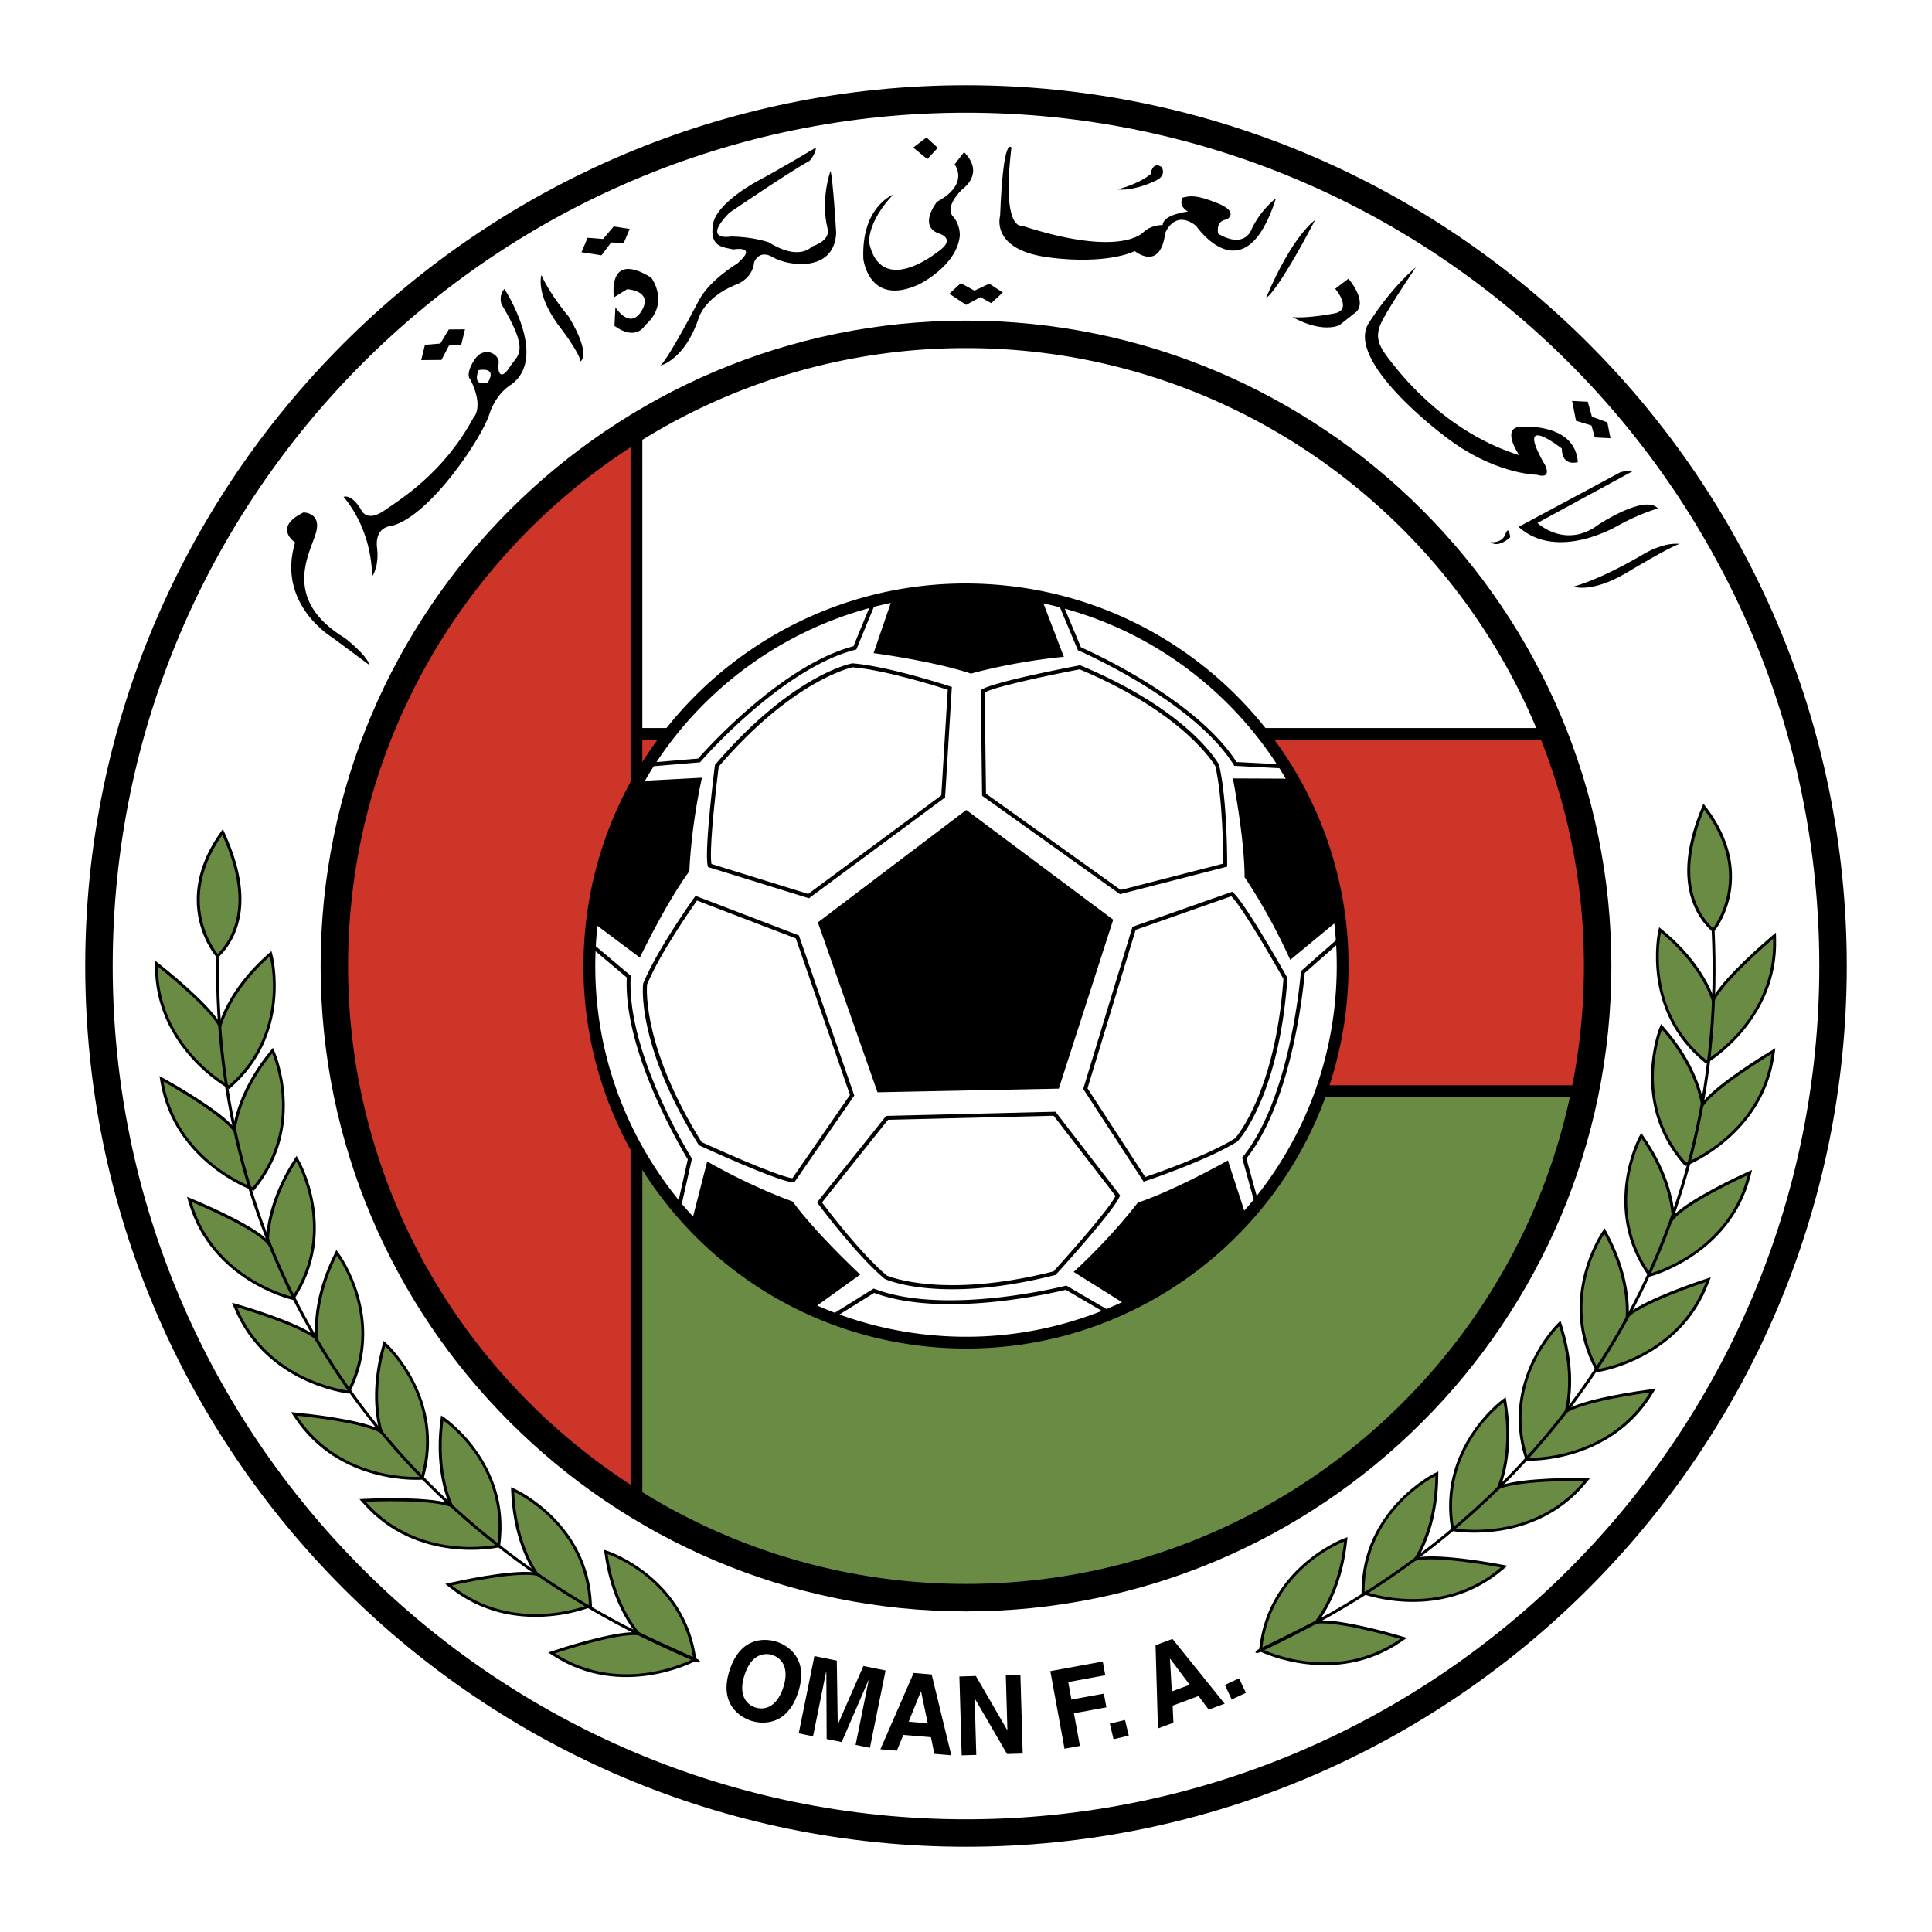 <svg xmlns="http://www.w3.org/2000/svg" width="2500" height="2500" viewBox="0 0 192.756 192.756"><g fill-rule="evenodd" clip-rule="evenodd"><path fill="#fff" d="M0 0h192.756v192.756H0V0z"/><path d="M8.504 96.378c0 48.454 39.42 87.874 87.874 87.874 48.454 0 87.874-39.42 87.874-87.874 0-48.454-39.42-87.874-87.874-87.874-48.454 0-87.874 39.42-87.874 87.874z"/><path d="M11.244 96.378c0 46.942 38.191 85.134 85.134 85.134 46.942 0 85.134-38.191 85.134-85.134s-38.191-85.134-85.134-85.134-85.134 38.191-85.134 85.134z" fill="#fff"/><path d="M31.989 96.378c0 35.505 28.885 64.39 64.389 64.39 35.505 0 64.39-28.885 64.39-64.39 0-35.504-28.885-64.388-64.39-64.388-35.504 0-64.389 28.884-64.389 64.388z"/><path d="M58.329 93.427a38.055 38.055 0 0 1 4.581-15.409v-33.39c-16.947 10.998-28.181 30.086-28.181 51.75 0 21.665 11.234 40.751 28.181 51.749v-33.404a37.991 37.991 0 0 1-4.581-21.296z" fill="#cd3529"/><path d="M99.328 58.329c11.006.854 20.557 6.297 26.924 14.305h27.018c-9.318-22.24-31.309-37.904-56.892-37.904a61.27 61.27 0 0 0-32.293 9.157v28.747h2.412c7.623-9.577 19.709-15.323 32.831-14.305z" fill="#fff"/><path d="M65.601 73.808h-1.517v2.225a37.39 37.39 0 0 1 1.517-2.225zM153.748 73.808H127.15a38.003 38.003 0 0 1 7.277 25.522 38.289 38.289 0 0 1-1.781 8.945h24.225a61.715 61.715 0 0 0 1.156-11.897 61.306 61.306 0 0 0-4.279-22.57z" fill="#cd3529"/><path d="M132.242 109.449c-5.713 15.699-21.346 26.334-38.815 24.979-12.502-.971-23.128-7.861-29.342-17.709v32.152a61.269 61.269 0 0 0 32.293 9.156c29.509 0 54.239-20.842 60.249-48.578h-24.385z" fill="#6a8b44"/><path d="M107.846 64.582c.762.334 11.473 5.126 15.523 11.445l4.014.21c-4.838-7.429-12.289-13.067-21.152-15.513l1.615 3.858zM69.654 75.681c.552-.631 8.241-9.299 15.495-11.205l1.566-3.803c-8.739 2.374-16.282 7.896-21.216 15.356l4.155-.348zM106.33 128.684c-.961.236-12.135 2.902-19.113.307-.097.061-2.065 1.289-3.462 2.158a36.82 36.82 0 0 0 9.763 2.107 36.753 36.753 0 0 0 16.414-2.467c-1.453-.85-3.516-2.057-3.602-2.105zM68.621 115.668c-.44-.717-6.443-10.65-6.087-18.143l-3.113-2.622c-.376 9.323 2.77 18.046 8.289 24.821l.911-4.056zM130.172 97.078c-.07.861-1.131 12.652-5.818 18.506.031.111.609 2.217 1.027 3.732a36.783 36.783 0 0 0 7.875-20.078 37.01 37.01 0 0 0 .055-4.923l-3.139 2.763z" fill="#fff"/><path d="M133.279 93.821a34.997 34.997 0 0 0-.158-1.687l-4.393 3.634c-2.168-4.818-4.551-8.241-4.551-8.241-.016-3.978-1.172-9.864-1.172-9.864l5.275.024c-.205-.352-.418-.7-.635-1.045l-4.494-.235-.053-.086c-4.068-6.46-15.367-11.363-15.48-11.413l-.074-.031-1.793-4.286a39.19 39.19 0 0 0-1.65-.39l2.041 5.328c-5.258.514-9.263 1.677-9.263 1.677-3.774-1.257-9.721-2.044-9.721-2.044l1.715-5.005a36.95 36.95 0 0 0-1.683.387L85.438 64.8l-.095.024c-7.398 1.882-15.367 11.079-15.446 11.171l-.052.061-4.618.387c-.305.475-.596.96-.88 1.45l5.686-.301c-1.129 5.162-1.254 9.33-1.254 9.33-2.357 3.204-4.937 8.619-4.937 8.619l-4.235-3.172a38.403 38.403 0 0 0-.165 2.039l3.488 2.939-.006.098c-.422 7.621 6.006 17.98 6.071 18.084l.042.068-1.012 4.506c.362.434.739.855 1.121 1.271l1.412-5.496c4.585 2.625 8.524 3.994 8.524 3.994 2.35 3.211 6.743 7.295 6.743 7.295l-4.292 3.086c.579.254 1.164.498 1.758.723l3.878-2.418.091.035c7.133 2.717 18.931-.279 19.05-.311l.078-.02 4.002 2.34a36.132 36.132 0 0 0 1.547-.684l-4.818-3.021c3.895-3.57 6.395-6.908 6.395-6.908 3.771-1.264 8.996-4.211 8.996-4.211l1.631 5.01c.318-.359.633-.727.938-1.1l-1.152-4.189.062-.078c4.82-5.92 5.791-18.328 5.801-18.453l.006-.08.061-.053 3.422-3.014zM97.947 68.79c1.383-.824 9.414-2.342 9.756-2.406l.057-.011.055.022c10.773 4.501 13.678 9.666 13.797 9.882l.012.023.006.025c.838 3.549.805 9.926.805 9.99v.151l-10.695 2.75-13.756-9.826-.133-10.543.096-.057zm-1.539 12.019l14.659 10.951-5.43 16.853-18.088.365-5.948-16.951 14.807-11.218zm-25.083-4.438l.008-.058.038-.044c7.598-8.864 13.405-10.039 13.648-10.085l.026-.005.026.002c3.634.296 9.692 2.29 9.752 2.31l.143.047-.674 11.022-13.583 10.062-10.073-3.118-.026-.11c-.357-1.569.671-9.678.715-10.023zm7.915 41.604l-.112-.008c-1.604-.129-9.032-3.541-9.347-3.686l-.054-.025-.031-.049c-6.178-9.906-5.558-15.799-5.529-16.045l.003-.027.009-.023c1.372-3.378 5.09-8.56 5.127-8.612l.088-.122 10.313 3.948 5.526 15.976-5.993 8.673zm32.469 1.394c-.609 1.488-6.115 7.529-6.35 7.787l-.039.043-.057.014c-11.315 2.879-16.741.5-16.966.396l-.023-.01-.021-.018c-2.803-2.332-6.61-7.449-6.648-7.5l-.09-.121 6.893-8.627 16.801-.412.098-.004 6.445 8.346-.043.106zm11.781-5.51l-.018.021-.021.012c-3.096 1.93-9.148 3.938-9.209 3.957l-.143.047-6.025-9.254 4.914-16.173 9.84-3.46.107-.037.086.073c1.223 1.046 5.229 8.171 5.398 8.474l.027.051-.004.059c-.819 11.644-4.782 16.051-4.952 16.23z" fill="#fff"/><path d="M79.398 93.625l-9.86-3.775c-.545.769-3.734 5.322-4.983 8.384l-.002.025c-.047.602-.316 6.426 5.448 15.689.549.252 7.39 3.375 9.053 3.607l5.748-8.314c-.066-.184-5.345-15.446-5.404-15.616zM80.635 89.188l13.278-9.834c.011-.177.626-10.247.645-10.538-.897-.29-6.195-1.967-9.491-2.242-.282.06-6.033 1.376-13.361 9.907-.041.328-.443 3.547-.655 6.272-.118 1.522-.17 2.856-.069 3.447l9.653 2.988zM111.816 88.793c.172-.044 9.943-2.558 10.227-2.63-.002-.942-.035-6.5-.789-9.72-.145-.25-3.166-5.316-13.537-9.663-.596.113-7.98 1.526-9.471 2.299.002.24.125 9.916.127 10.108l13.443 9.606zM88.6 111.721l-6.59 8.248c.567.754 3.936 5.174 6.473 7.295.26.111 5.72 2.346 16.628-.418.406-.447 5.459-6.016 6.186-7.529l-6.178-8c-.195.003-16.34.4-16.519.404zM122.842 89.42l-9.537 3.353-4.805 15.809c.098.148 5.602 8.604 5.762 8.848.893-.301 6.148-2.111 8.959-3.855.189-.215 3.953-4.613 4.805-15.596l.023-.318c-.291-.516-3.996-7.074-5.207-8.241z" fill="#fff"/><path d="M167.59 54.265c-1.656-.182-3.578.995-3.578.995s-3.842 2.353-7.023 3.269c0 0 1.729.675 5.16-1.306-.001-.001 4.648-2.803 5.441-2.958zM165.418 50.725s-1.789.497-3.906 1.664c0 0-6.066 3.709-10.004.179l10.174-5.461s.992-.244 1.279-.131l-9.57 5.198s2.803 2.689 6.166.116c0 0 4.56-3.002 5.861-1.565zM157.42 46.106s-1.592.507-1.596-1.354c0 0-4.898-3.874-1.654 1.68 0 0 .713 1.408-.83.938 0 0-4.408-.027-9.4-4.004 0 0-9.816-7.356-7.371-11.151 2.447-3.795 4.691-5.543 4.691-5.543s-2.328 3.41-3.303 5.222c-.973 1.812-.334 2.727.955 4.36 1.289 1.633 5.625 6.947 12.664 9.166 0 0-1.826-2.64.047-2.839 0-.001 5.512-.506 5.797 3.525zM134.539 27.8l-1.324 1.01s1.758 2.049-.027 2.449c0 0-2.77.545-4.23.373 0 0 2.662 1.604 4.66.824l1.633-1.289c-.001 0 1.315-.814-.712-3.367zM131.211 21.949s-2.229 1.455-4.902 7.786c0-.001.998-.342 4.902-7.786zM127.303 19.791s-1.422 1.006-2.406 3.014c0 0-.598 2.125-3.357.516 0 0-.326-1.29.855-1.426 0 0 1.311-.717-.898-1.613-2.207-.896-2.803-.73-3.498-.569 0 0-.527.757.518 1.397 0 0-2.463.268-2.518 1.343 0 0-1.074-.055-1.896.687 0 0-2.094 2.637-12.119-.614 0 0-2.086.581-1.074-7.795 0 0-.811-1.413-1.129 6.802 0 0-1.057 3.474 5.08 4.177 0 0 5.154.751 8.361-.654 0 0 2.539 2.088 3.031-1.806 0 0 .906-2.404 3.074-.726-.001-.002 4.831 7.101 7.976-2.733zM95.239 16.402s1.567 1.941-1.757 3.732c0 0-1.883 2.354.135 3.142 0 0 2.032.495-.197 1.95 0 0-5.515 4.424-6.709-1.026 0 0-.189-2.067 2.398-4.778 0 0-3.197 1.21-2.971 6.415 0 0 .539 4.828 5.555 2.535 0 0 3.817-1.864 4.069-4.889 0 0 .054-1.075-.688-1.896 0 0-.938-.831.92-2.696 0 0 2.332-1.548.188-3.714l-.943 1.225zM82.86 17.048s-1.023 2.79-.292 5.766c0 0 .435 1.1-1.56 1.783 0 0-1.252 1.504-4.291-.414 0 0-1.539-.567-3.792-.584 0 0-2.967.536-.174-2.36 0 0 6.292-4.286 8.003-5.179 0 0 .621-.654.655-1.338 0 0-3.94 2.348-5.651 3.241 0 0-4.326 2.229-4.636 4.468-.309 2.238.966 2.205 2.031 2.455 0 0 2.571-.458.42 1.393 0 0-2.729 1.625-3.81 3.628 0 0-2.931 5.632-3.86 6.565 0 0 2.38-.565 3.761-4.611 0 0 .5-2.13 3.702-3.438 0 0 1.691-.502 1.878-2.256 0 0 .46-1.349 1.887-.492 1.426.856 6.092 1.583 6.296-2.424.001-.001-.313-5.406-.567-6.203zM61.253 29.67s-.74-4.741 3.725-1.967c0 0 1.929 2.547-.633 4.769 0 0-.866 1.622-3.04.042l.095-1.856s1.449 2.327 2.628.329-1.459-2.132-1.459-2.132l-1.316.815zM54.017 27.442s-.69 2.022 2.073 5.494c0 0 1.835 2.444 1.801 3.129 0 0 1.203-.527-1.145-4.468 0 0-1.851-2.151-2.729-4.155zM29.443 54.121s-2.276-1.487.837-2.995c0 0 1.764-.008 1.274 1.926-.49 1.935-3.669 6.673 2.891 10.63 0 0 2.168 1.678 2.412 2.67l-3.683-2.734c.001.001-5.612-3.322-3.731-9.497zM50.322 28.823c-.626.752-.274 1.554-.274 1.554 2.89 4.849 1.609 4.98.758 6.309-.852 1.329-1.198.429-1.055-.446.142-.875-1.475-1.838-2.434-.319-.959 1.52-.392 1.94-.392 1.94 1.425 2.816.295 3.836.295 3.836-2.921 5.437-7.169 8.063-8.895 9.249-1.726 1.187-2.253-.016-2.253-.016-.991-1.716-1.792-1.365-1.792-1.365 3.047 3.682 2.829 7.982 2.829 7.982.744-1.138.53-2.716.53-2.716-.37-2.371 1.492-2.374 1.492-2.374 3.876-1.077 8.973-8.854 9.673-11.071.7-2.218 2.211-3.023 2.211-3.023 3.763-2.75-.693-9.54-.693-9.54zm-1.649 9.322c-1.691.502-.918-1.222-.918-1.222 1.975-.292.918 1.222.918 1.222zM160.678 43.724l-1.565-.079-.332-1.192-1.543-.471-.39-1.98 1.564.08.414 1.491 1.539.568.313 1.583zM150.672 53.603s-1.135 1.118-1.984.487c0 0 1.168.157 1.51-.806.343-.961.474.319.474.319z"/><path d="M114.785 17.393s.166-1.363 1.115-.727c0 0 .545.812-.559 1.343-1.105.532-2.699 1.039-3.867.882.001 0 1.883-.395 3.311-1.498zM92.522 15.873l-1.411-1.15 1.325-1.011 1.123 1.037-1.037 1.124zM100.049 29.188l-1.153 1.059-1.082-.6-1.418.771-1.685-1.109 1.153-1.059 1.353.749 1.484-.7 1.348.889zM46.393 32.855l-.368 1.521-1.233.106-.748 1.43-2.017.017.367-1.522 1.542-.132.842-1.407 1.615-.013zM62.824 22.842l-.611 1.442-1.234-.098-.971 1.289-1.992-.312.61-1.442 1.542.122 1.061-1.251 1.595.25zM74.284 167.105c.688-2.094 1.986-2.244 2.787-1.98.802.264 1.758 1.154 1.071 3.246-.688 2.094-1.986 2.244-2.787 1.98-.802-.261-1.758-1.152-1.071-3.246zm-1.484-.488c-1.152 3.51 1.181 4.748 2.121 5.059.94.307 3.553.693 4.705-2.816s-1.181-4.748-2.121-5.057c-.94-.309-3.553-.694-4.705 2.814zM86.792 174.377l-1.429-.289 1.306-6.445-.02-.004-2.674 6.168-1.5-.305-.031-6.715-.02-.004-1.306 6.446-1.429-.291 1.563-7.713 2.235.453.095 6.349.02.004 2.538-5.814 2.214.447-1.562 7.713zM91.876 168.752l.021.002.661 3.18-1.898-.16 1.216-3.022zm-1.746 4.34l2.75.232.341 1.658 1.691.143-1.961-8.064-1.795-.15-3.319 7.615 1.639.139.654-1.573zM100.35 167.129l1.457-.041.228 7.865-1.56.045-3.213-5.521-.02.002.162 5.607-1.457.043-.228-7.865 1.644-.049 3.125 5.392h.02l-.158-5.478zM107.742 174.189l-1.535.282-1.416-7.742 5.232-.958.252 1.37-3.697.677.318 1.746 3.237-.591.25 1.369-3.237.592.596 3.255zM112.619 173.16l-1.519.365-.373-1.556 1.517-.364.375 1.555zM116.727 165.502l.02-.006 1.951 2.596-1.785.662-.186-3.252zm.267 4.672l2.586-.961 1.014 1.354 1.592-.59-5.207-6.461-1.689.627.238 8.305 1.543-.572-.077-1.702zM124.301 168.896l-1.416.663-.678-1.45 1.414-.662.68 1.449zM69.306 165.762l.179-.098-.028-.201c-1.129-8.068-8.664-10.664-8.741-10.689l-.451-.15.067.469c.274 1.904.76 3.463 1.288 4.699.625 1.463 1.303 2.465 1.761 3.049-2.402-.045-7.462 1.619-8.106 1.834l-.58.195.514.33c6.818 4.398 14.025.599 14.097.562zM42.032 147.627l.203-.016.057-.197c2.235-7.832-3.602-13.26-3.661-13.312l-.352-.32-.128.457c-.521 1.852-.708 3.475-.727 4.816-.022 1.592.193 2.783.375 3.502-2.178-1.016-7.478-1.543-8.154-1.607l-.608-.059.335.512c4.451 6.783 12.578 6.23 12.66 6.224z"/><path d="M34.653 139.021l.203.021.092-.182c3.662-7.277-1.057-13.701-1.104-13.764l-.286-.381-.211.426c-.857 1.721-1.346 3.279-1.615 4.596-.319 1.559-.332 2.768-.288 3.51-1.949-1.406-7.057-2.916-7.709-3.105l-.587-.17.234.564c3.103 7.497 11.19 8.476 11.271 8.485z"/><path d="M29.103 129.662l.199.045.111-.172c4.438-6.83.453-13.732.412-13.801l-.243-.41-.257.4c-1.041 1.615-1.697 3.111-2.109 4.391-.489 1.514-.633 2.717-.671 3.457-1.784-1.609-6.694-3.672-7.322-3.932l-.565-.234.171.588c2.263 7.791 10.194 9.651 10.274 9.668z"/><path d="M25.124 118.732l.193.066.13-.158c5.185-6.283 2.008-13.592 1.976-13.666l-.194-.434-.301.369c-1.217 1.486-2.039 2.898-2.594 4.123-.657 1.449-.937 2.625-1.059 3.357-1.589-1.801-6.234-4.408-6.829-4.736l-.534-.297.103.602c1.363 7.999 9.032 10.747 9.109 10.774z"/><path d="M22.698 108.549l.179.098.154-.135c6.138-5.355 4.191-13.085 4.172-13.164l-.122-.459-.357.313c-1.442 1.27-2.483 2.53-3.23 3.647-.884 1.322-1.352 2.439-1.591 3.143-1.275-2.037-5.435-5.363-5.967-5.785l-.479-.38.003.611c.047 8.113 7.166 12.072 7.238 12.111zM49.684 154.395l.199-.043.027-.203c1.105-8.07-5.44-12.617-5.507-12.662l-.394-.268-.062.473c-.253 1.904-.209 3.537-.038 4.871.203 1.578.584 2.727.866 3.412-2.299-.697-7.621-.471-8.3-.439l-.61.031.404.457c5.367 6.085 13.335 4.39 13.415 4.371z"/><path d="M58.875 160.363l.188-.078-.008-.205c-.323-8.139-7.563-11.471-7.637-11.504l-.434-.193.021.475c.084 1.922.413 3.521.815 4.805.475 1.518 1.051 2.58 1.449 3.207-2.386-.283-7.586.869-8.249 1.021l-.596.135.479.381c6.348 5.052 13.897 1.989 13.972 1.956zM125.795 164.807l-.184-.09.021-.203c.85-8.104 8.289-10.959 8.363-10.986l.447-.166-.053.473c-.207 1.91-.639 3.486-1.123 4.74-.572 1.484-1.217 2.508-1.654 3.107 2.4-.129 7.514 1.359 8.166 1.553l.586.174-.502.348c-6.661 4.632-13.995 1.085-14.067 1.05zM152.422 145.736l-.203-.008-.062-.195c-2.508-7.752 3.139-13.377 3.195-13.432l.34-.332.145.453c.584 1.83.828 3.445.895 4.787.076 1.59-.096 2.787-.254 3.514 2.141-1.09 7.42-1.803 8.094-1.891l.605-.078-.316.521c-4.216 6.935-12.357 6.665-12.439 6.661z"/><path d="M159.498 136.879l-.203.031-.098-.18c-3.912-7.146.58-13.729.627-13.795l.271-.389.227.418c.916 1.689 1.459 3.23 1.773 4.537.373 1.547.428 2.754.41 3.496 1.898-1.471 6.951-3.158 7.596-3.371l.58-.189-.213.572c-2.841 7.6-10.89 8.858-10.97 8.87z"/><path d="M164.719 127.334l-.197.053-.115-.168c-4.674-6.674-.93-13.709-.891-13.779l.227-.418.271.391c1.096 1.578 1.805 3.051 2.26 4.316.541 1.496.729 2.691.791 3.432 1.727-1.672 6.562-3.904 7.182-4.186l.557-.252-.15.592c-1.994 7.865-9.855 9.997-9.935 10.019z"/><path d="M168.316 116.273l-.191.072-.135-.152c-5.4-6.1-2.479-13.514-2.449-13.59l.18-.439.314.357c1.268 1.443 2.139 2.826 2.734 4.029.707 1.426 1.027 2.592 1.176 3.32 1.525-1.855 6.076-4.623 6.66-4.973l.523-.314-.082.605c-1.085 8.042-8.653 11.054-8.73 11.085z"/><path d="M170.387 106.012l-.176.104-.158-.131c-6.32-5.139-4.643-12.93-4.625-13.009l.105-.463.367.301c1.486 1.22 2.568 2.442 3.354 3.533.93 1.291 1.436 2.391 1.699 3.084 1.203-2.078 5.246-5.548 5.762-5.988l.467-.396.018.611c.236 8.11-6.743 12.311-6.813 12.354zM145.01 152.768l-.201-.039-.035-.201c-1.385-8.027 5-12.799 5.064-12.846l.385-.279.078.469c.318 1.895.332 3.527.207 4.867-.148 1.584-.49 2.744-.746 3.439 2.273-.775 7.6-.734 8.279-.727l.609.01-.387.471c-5.152 6.267-13.173 4.849-13.253 4.836z"/><path d="M136.031 159.051l-.191-.072.002-.205c.039-8.145 7.16-11.727 7.232-11.762l.428-.209-.006.475c-.018 1.924-.289 3.533-.646 4.83-.424 1.533-.961 2.615-1.338 3.258 2.375-.369 7.611.605 8.279.732l.6.115-.465.396c-6.168 5.27-13.819 2.471-13.895 2.442z"/><path d="M64.119 163.248s-2.686-2.584-3.496-8.197c0 0 7.425 2.471 8.542 10.451 0 0-7.047 3.805-13.798-.549.001 0 7.094-2.373 8.752-1.705zM38.309 143.229s-1.41-3.451.124-8.91c0 0 5.788 5.266 3.576 13.016 0 0-7.984.623-12.392-6.092 0-.001 7.446.704 8.692 1.986z" fill="#6a8b44"/><path d="M31.819 134.002s-.739-3.654 1.789-8.729c0 0 4.7 6.256 1.077 13.455 0 0-7.959-.881-11.033-8.305 0 .001 7.182 2.087 8.167 3.579z" fill="#6a8b44"/><path d="M26.836 124.363s-.334-3.713 2.736-8.48c0 0 3.985 6.734-.405 13.494 0 0-7.814-1.75-10.056-9.465-.001 0 6.91 2.861 7.725 4.451z" fill="#6a8b44"/><path d="M23.474 113.211s.09-3.729 3.681-8.115c0 0 3.195 7.143-1.935 13.359 0 0-7.565-2.625-8.917-10.545.001 0 6.542 3.627 7.171 5.301z" fill="#6a8b44"/><path d="M21.968 102.832s.694-3.662 4.951-7.408c0 0 1.991 7.568-4.081 12.867 0 0-7.039-3.82-7.083-11.854 0 0 5.865 4.641 6.213 6.395zM45.376 150.566s-1.884-3.217-1.138-8.836c0 0 6.475 4.395 5.381 12.379 0 0-7.816 1.746-13.13-4.279.001 0 7.472-.355 8.887.736z" fill="#6a8b44"/><path d="M53.964 157.348s-2.417-2.836-2.666-8.502c0 0 7.144 3.195 7.463 11.248 0 0-7.39 3.086-13.676-1.916.001 0 7.295-1.658 8.879-.83zM130.891 162.115s2.594-2.676 3.209-8.312c0 0-7.336 2.727-8.176 10.74 0 0 7.176 3.559 13.771-1.027 0 0-7.172-2.125-8.804-1.401zM155.99 141.211s1.289-3.498-.434-8.9c0 0-5.602 5.465-3.121 13.133 0 0 8 .346 12.174-6.52 0 0-7.418.963-8.619 2.287z" fill="#6a8b44"/><path d="M162.154 131.766s.613-3.678-2.09-8.662c0 0-4.48 6.416-.609 13.484 0 0 7.924-1.156 10.738-8.682 0 0-7.105 2.334-8.039 3.86z" fill="#6a8b44"/><path d="M166.801 121.961s.205-3.723-3.027-8.381c0 0-3.75 6.869.873 13.471 0 0 7.748-2.021 9.721-9.809-.001 0-6.807 3.1-7.567 4.719z" fill="#6a8b44"/><path d="M169.773 110.697s-.219-3.723-3.959-7.982c0 0-2.947 7.25 2.396 13.283 0 0 7.471-2.885 8.545-10.848.001 0-6.411 3.852-6.982 5.547z" fill="#6a8b44"/><path d="M170.92 100.273s-.822-3.637-5.207-7.232c0 0-1.727 7.633 4.525 12.717 0 0 6.902-4.062 6.668-12.093 0 0-5.701 4.843-5.986 6.608zM149.182 148.791s1.77-3.279.83-8.871c0 0-6.318 4.617-4.949 12.559 0 0 7.873 1.473 12.975-4.732-.001-.001-7.481-.097-8.856 1.044z" fill="#6a8b44"/><path d="M140.834 155.865s2.318-2.918 2.369-8.588c0 0-7.027 3.439-7.068 11.498 0 0 7.492 2.828 13.6-2.389-.001.001-7.346-1.404-8.901-.521z" fill="#6a8b44"/><path d="M69.457 165.463c-2.203-.986-5.604-2.527-7.325-3.418-25.765-13.621-40.655-37.945-40.276-66.591.997-.985 2.193-2.753 2.232-5.589.026-1.835-.434-4.117-1.748-6.921l-.106-.226-.146.202c-1.816 2.509-2.429 4.793-2.456 6.705-.047 3.388 1.727 5.585 1.929 5.824-.384 28.964 14.784 53.521 40.986 67.138.001 0 .005.004.005.006l.003-.002c1.918.996 4.716 2.293 6.749 3.172.587.251.764-.027.153-.3zM125.633 164.514c2.168-1.062 5.512-2.721 7.201-3.67 25.277-14.508 39.314-39.334 37.941-67.949-1.031-.951-2.287-2.676-2.426-5.509-.09-1.833.291-4.13 1.506-6.977l.098-.229.154.197c1.9 2.444 2.592 4.706 2.686 6.615.166 3.385-1.531 5.642-1.725 5.887 1.389 28.934-12.918 54.002-38.631 68.52-.002 0-.006.006-.006.006l-.002-.002c-1.885 1.062-4.635 2.455-6.635 3.404-.577.273-.763 0-.161-.293z"/><path d="M19.93 89.632c.025-1.804.597-3.955 2.247-6.317 1.202 2.641 1.641 4.805 1.617 6.542-.037 2.675-1.132 4.356-2.076 5.316-.395-.503-1.83-2.546-1.788-5.541zM172.498 87.01c-.088-1.803-.734-3.932-2.467-6.236-1.107 2.681-1.473 4.859-1.387 6.595.129 2.672 1.283 4.314 2.26 5.241.375-.517 1.739-2.608 1.594-5.6z" fill="#6a8b44"/></g></svg>